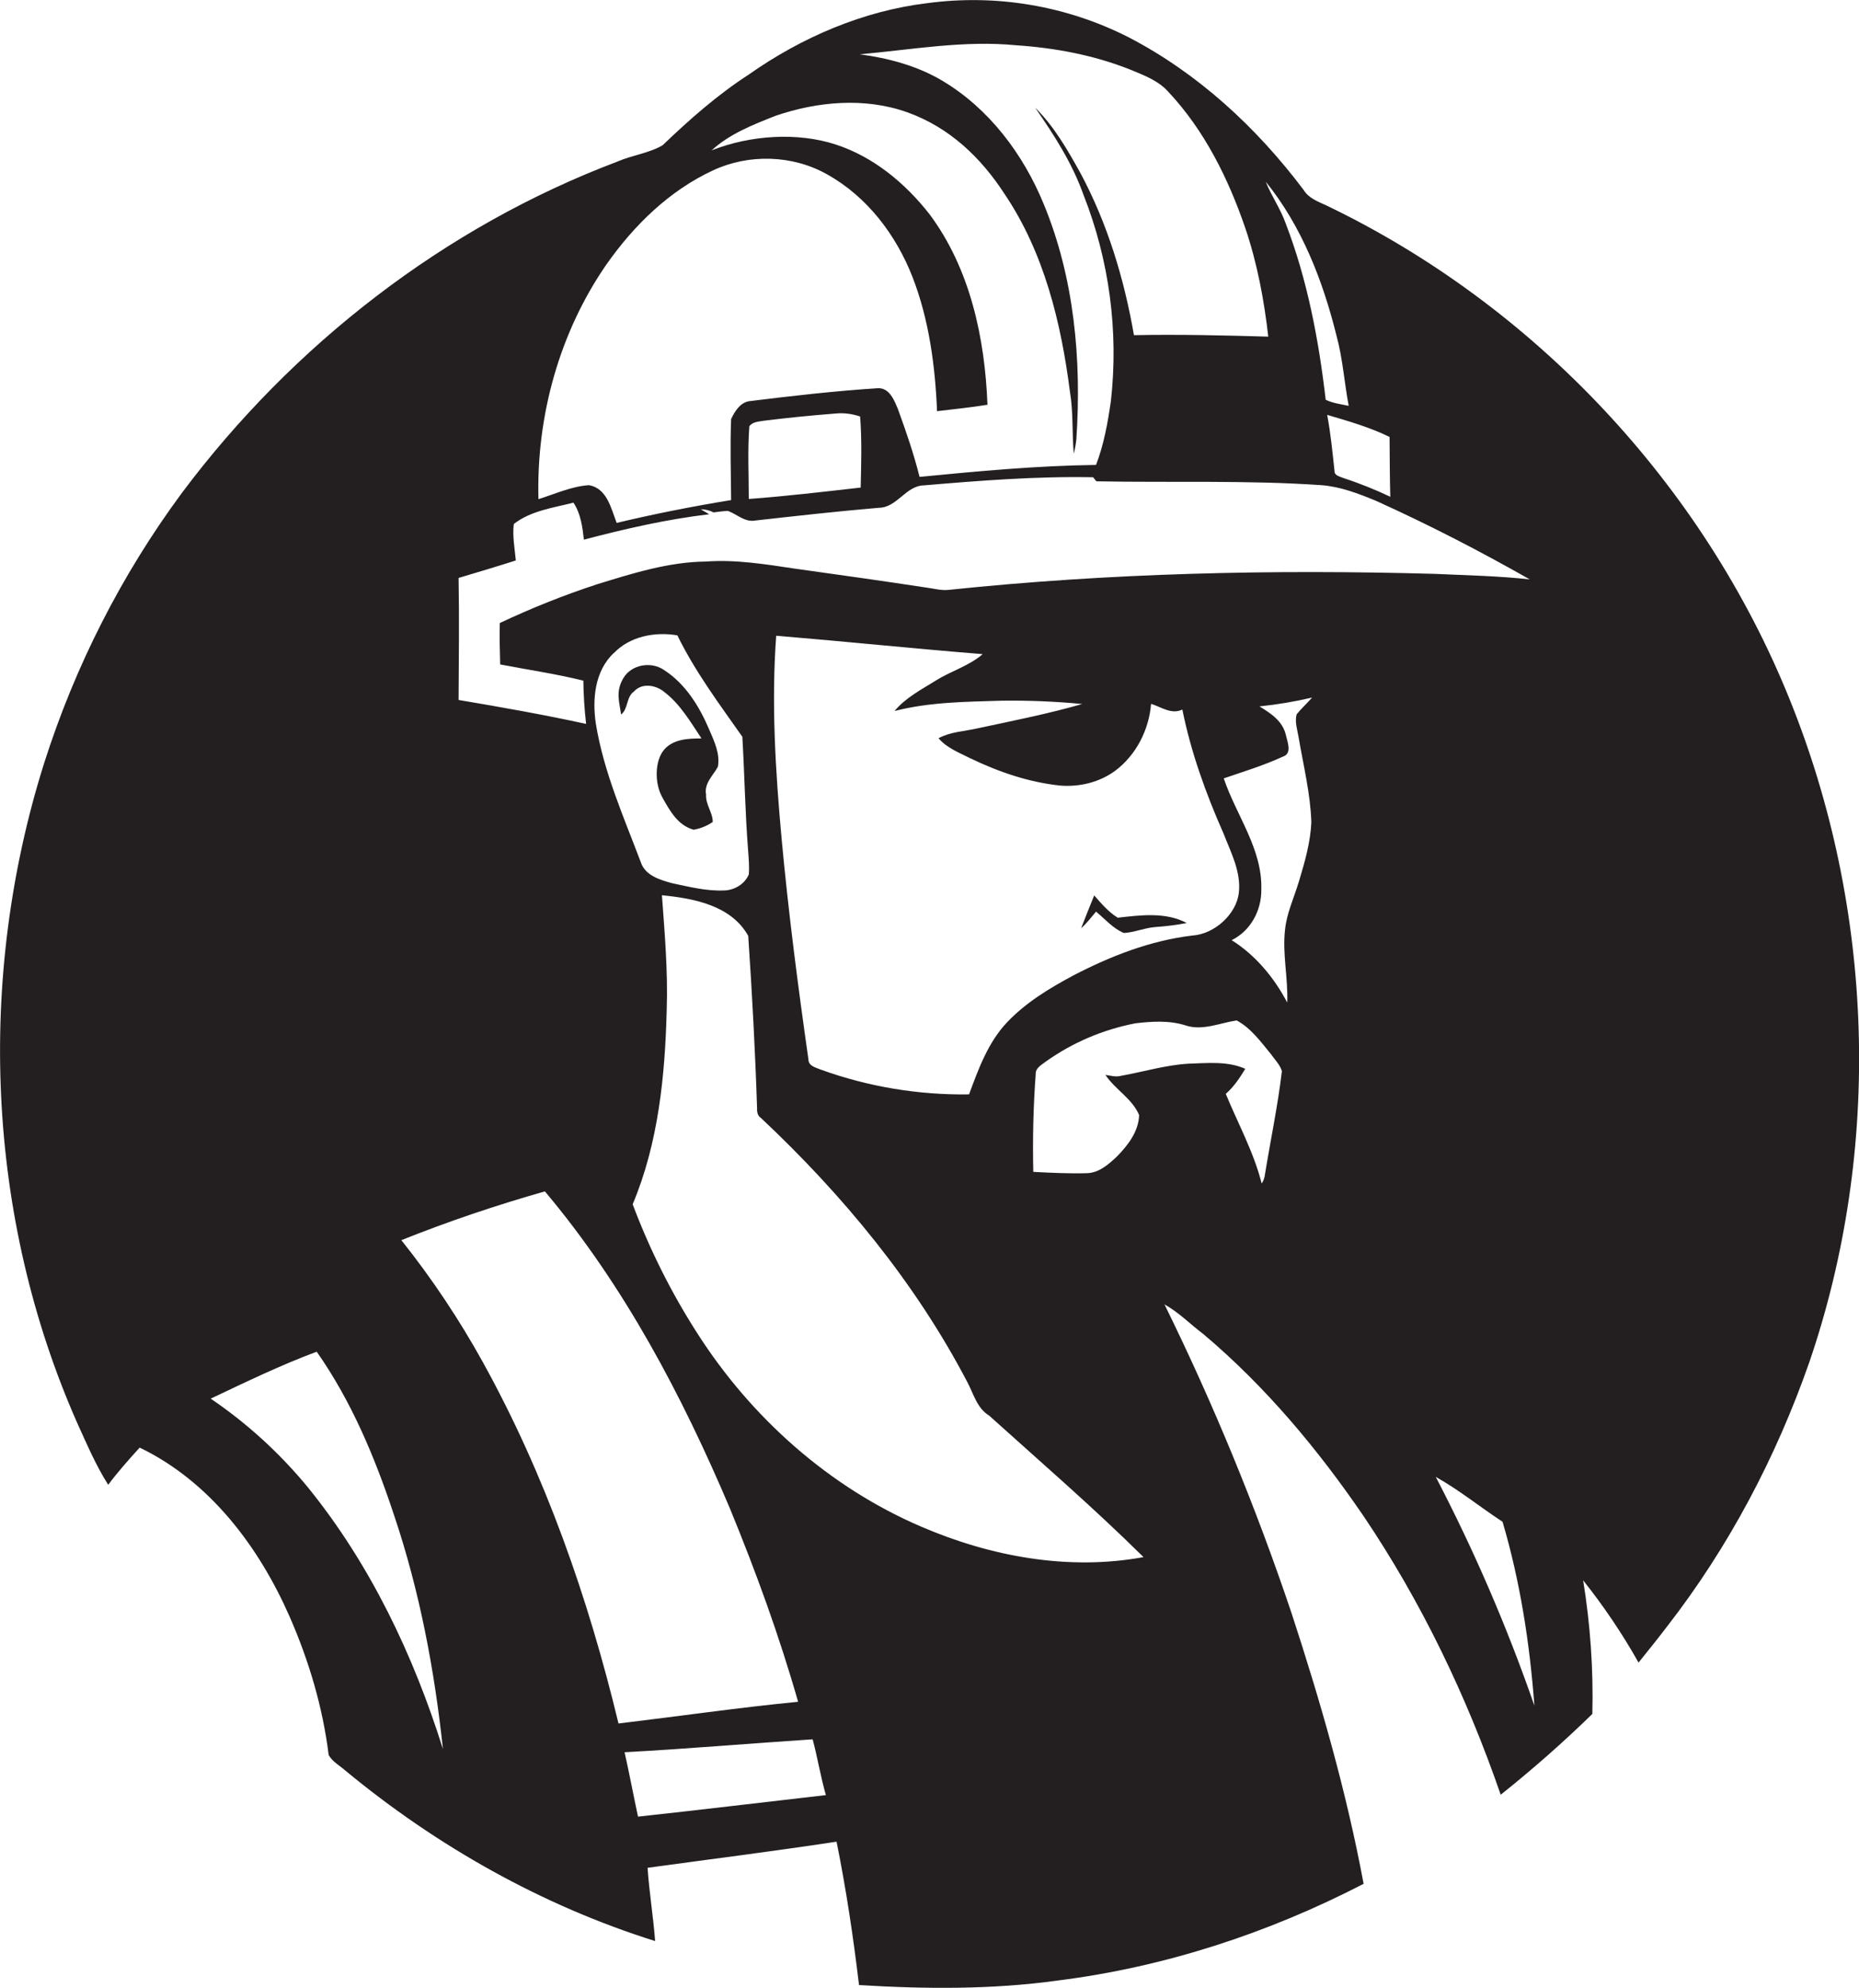 <?xml version="1.0" encoding="utf-8"?>
<!-- Generator: Adobe Illustrator 19.2.0, SVG Export Plug-In . SVG Version: 6.00 Build 0)  -->
<svg version="1.1" id="Layer_1" xmlns="http://www.w3.org/2000/svg" xmlns:xlink="http://www.w3.org/1999/xlink" x="0px" y="0px"
	 viewBox="0 0 1010.2 1080" style="enable-background:new 0 0 1010.2 1080;" xml:space="preserve">
<style type="text/css">
	.st0{fill:#231F20;}
</style>
<title>bise-eise_Construction_Worker_flat_black_logo_White_background_d7caae23-5a03-4385-a13c-461ff3200068</title>
<path class="st0" d="M972.4,379.7c-47-116.4-138.8-214.1-252.1-268.3c-4.4-2-9.2-3.8-11.9-8.2c-25.5-33.9-57.5-63.5-95.4-83.1
	c-33.6-17-71.6-23.4-109-18.4c-35,4.2-68.4,18.6-97.1,38.8c-17,11-32.2,24.4-46.8,38.4c-7.5,4.4-16.6,5.4-24.6,8.9
	c-94,35.5-176.4,99.6-236.5,179.8C66,312.2,40.7,362,23.9,414.9C-12.8,531.4-7.5,661.3,42,773.2c5.2,11.4,10.1,23,16.8,33.5
	c5.3-7.1,11.2-13.7,17.1-20.2c38.2,18.4,64.9,54,81.6,92.1c10.4,23.8,17.9,49,21.1,74.9c2,3.7,6.1,5.8,9.1,8.5
	c49.6,41,106.8,73.3,168.3,92.6c-1-13.3-3.2-26.5-4.1-39.8c34.2-4.7,68.5-9,102.7-14.2c5.2,25.8,9.1,51.8,12.2,77.9
	c36.1,2.2,72.4,2.5,108.3-2.5c57.9-7.3,114.1-25.7,165.9-52.5c-9.3-50-23.4-98.9-39.2-147.2c-19.3-57.3-42.3-113.3-69-167.6
	c7.8,4.3,14,10.8,21.1,16.1c33.7,28.4,62.2,62.5,87,98.8c31.6,46.8,56.2,98.2,74.6,151.5c17.3-13.8,33.9-28.4,49.8-43.9
	c0.6-24.3-1.1-48.6-5-72.6c11.2,14.1,21.3,29,30.1,44.7c5.2-6.5,10.5-13,15.5-19.6c33.5-43.1,59.2-91.9,77.2-143.3
	C1023,624.1,1018.5,493.5,972.4,379.7z M755.5,269.9c-8.4-4-17-7.4-25.8-10.3c-1.7-0.7-4.6-1.3-4.5-3.6c-1.1-10.2-2.1-20.5-4-30.6
	c11.5,3.4,23.1,6.7,33.9,12C755.2,248.2,755.2,259.1,755.5,269.9z M726.3,182.5c3.4,12.5,4.2,25.4,6.6,38c-4.2-0.9-8.6-1.4-12.5-3.3
	c-3.8-32.5-9.9-65-21.7-95.7c-2.8-8-7.8-15-10.9-22.8C707.4,122.9,718.9,152.6,726.3,182.5z M329.6,143.6c14.9-21.2,34.1-40,57.8-51
	c19.4-9.1,43.2-8.5,62,2.1c21.8,12.1,37.6,33,46.5,55.9s12.3,48.1,13.3,72.8c9.1-1.1,18.3-2,27.4-3.5c-1.4-36.3-9.4-73.8-31.4-103.4
	c-13.2-16.9-30.5-31.3-51.1-38s-46.1-5.2-67.4,3.2c9.8-9,22.6-14,34.8-18.8C444.3,55.1,470,52.8,493,61s40.2,24.8,52.9,44.4
	c21.4,31.7,30.7,69.8,35.5,107.3c1.9,11.2,1.1,22.5,2.1,33.8c0.7-2.6,1.1-5.2,1.4-7.8c2.9-43.2-1.1-87.7-17.8-128
	c-11.1-27-29.6-51.6-54.8-66.7c-13.7-8.2-29.4-12.4-45.1-14.5c28.2-2.5,56.6-7.7,85-4.9c21,1.4,42,5.3,61.7,13.1
	c7.5,3.1,15.5,6,21,12.2c19.6,20.9,32.6,47.1,41.8,74c6.5,19.1,10.2,39,12.5,59c-24.3-0.7-48.7-1.3-73-0.8
	c-5.3-30.6-14.4-60.7-29.1-88.1c-7-12.6-14.3-25.4-24.6-35.5c10.3,14.8,20.2,30.2,26.3,47.4c14,35.5,19.1,73.9,14.9,111.8
	c-1.7,11.8-3.8,23.7-8.1,34.9c-32.1,0.4-64,3.4-95.9,6.5c-3.1-12.4-7.3-24.6-11.7-36.7c-2-4.8-4.5-11.5-10.7-11.5
	c-23.5,1.5-47,4.2-70.4,7.1c-4.8,0.9-7.7,5.6-9.6,9.7c-0.6,14.6-0.1,29.3,0,44c-20.9,3.4-41.6,7.5-62.2,12.4
	c-3-7.8-5.3-19-15.2-20.5c-9.5,0.7-18.3,4.8-27.3,7.6C291.4,226.3,303.9,180.7,329.6,143.6z M467.7,264.9
	c-20.2,2.3-40.5,4.7-60.8,6.2c0-13.2-0.7-26.4,0.3-39.5c1.8-2.5,5.1-2.5,7.8-3c12.9-1.6,25.8-2.9,38.8-3.9c4.6-0.5,9.2,0.1,13.6,1.6
	C468.4,239,468,252,467.7,264.9z M167.4,808.2c-15.2-18.5-33-34.8-52.9-48.3c19-9,38-18.2,57.6-25.5c18.9,26.9,31.7,57.6,42,88.7
	c13.9,41.2,22,84.1,26.6,127.2C224.7,899.3,201.2,849.9,167.4,808.2z M262.4,740.1c-12.9-23.3-27.7-45.5-44.3-66.3
	c25.5-10.2,51.6-19,78-26.5c43.1,51.2,74.6,111,100.6,172.4c14.1,34.3,26.8,69.2,37,104.9c-32.6,3.2-65.1,7.9-97.6,11.8
	C319.7,868.3,296.3,801.4,262.4,740.1L262.4,740.1L262.4,740.1z M333.5,354.9c8.8-9.2,22.4-11.8,34.6-9.7
	c9.6,19.7,22.8,37.3,35.3,55.1c1.2,20.4,1.5,40.9,3.1,61.3c0.3,4.5,0.8,9,0.4,13.5c-2.2,5.3-7.9,8.6-13.5,8.7c-9.6,0.4-19-2-28.4-4
	c-6.5-1.8-14.5-4.2-16.8-11.4c-9.3-24.6-20.1-48.9-24.4-75.1c-2-13.3-0.7-28.6,9.7-38.5L333.5,354.9L333.5,354.9z M346.7,987
	c-2.5-11.7-4.7-23.4-7.3-35c34.1-1.8,68.1-4.8,102.2-7c2.7,10,4.3,20.3,7.2,30.3C414.8,979.2,380.8,983.3,346.7,987z M500.7,829.5
	c-50.2-21.5-92.6-59.4-121.9-105.3c-14.1-22-25.8-45.4-35-69.9c14-33.3,17.6-69.9,18.5-105.7c0.7-20.8-1.1-41.5-2.6-62.2
	c17.3,1.7,37.7,5.5,46.9,22.1c2.1,31.2,3.8,62.5,4.8,93.7c-0.1,2,0.3,4,2.1,5.2c44.4,41.7,83.9,89.4,112.2,143.6
	c3.4,6.4,5.2,14.1,11.8,18.1c28.2,25.4,56.9,50.2,83.9,76.9C580.6,853.5,538.4,845.7,500.7,829.5z M544.2,380.7
	c14.7-0.2,29.3,0.4,43.9,1.8c-18.8,5.4-38.1,9.2-57.3,13.3c-7,1.6-14.4,1.8-20.8,5.3c4.5,5.3,11.2,7.8,17.3,10.9
	c15.4,7.4,31.7,13,48.7,14.8c10.6,0.9,21.6-1.8,30.1-8.1c11.3-8.5,18.3-22.2,19.4-36.3c5.5,1.7,11.1,6,17,3.1
	c4.7,23.3,12.8,45.7,22.4,67.4c4,10.3,9.6,20.8,8.3,32.2s-13,22.4-25.3,23.2c-22.7,2.7-44.2,11.1-64.3,21.5
	c-13.1,7-26.1,14.8-36.4,25.7s-15.5,25.3-20.6,39.1c-27.4,0.4-54.6-4.1-80.4-13.4c-2.8-1.2-6.9-1.9-6.9-5.7
	c-5.7-40-10.9-80-14.6-120.2c-3.3-36.5-5.6-73.3-2.9-109.9c37.4,3.1,74.8,7,112.2,10c-7.4,6.4-17,9.1-25.2,14.2s-16.6,9.4-22.7,16.7
	C505.2,381.4,524.8,381.3,544.2,380.7L544.2,380.7L544.2,380.7z M687.2,639.2c-0.3,1.4-0.8,2.7-1.6,3.8
	c-4.3-17.1-12.9-32.6-19.5-48.7c4.4-3.8,7.6-8.7,10.6-13.6c-9.7-4.3-20.4-3.1-30.6-2.8c-12.5,0.7-24.6,4.4-36.9,6.6
	c-2.8,0.8-5.7-0.1-8.5-0.5c5.3,8,14.5,12.8,18.3,21.8c-0.2,8.9-6.1,16.5-12.1,22.6c-4.5,4.2-9.5,8.7-16,9
	c-9.8,0.3-19.6-0.2-29.4-0.7c-0.4-17.7,0-35.3,1.3-53c-0.2-3.5,3.2-5.1,5.6-7c14.5-10.3,31-17.3,48.5-20.7
	c9.1-1.1,18.7-1.7,27.6,1.2s18.5-1.4,27.5-2.8c7.8,4.2,13.2,11.7,18.7,18.4c2.1,3,4.9,5.7,5.9,9.2
	C694.3,601.2,690.3,620.1,687.2,639.2z M705.7,400.7c2.6,15.3,6.4,30.5,6.9,46.1c-0.5,10.8-3.5,21.3-6.6,31.6s-6.7,17.4-7.7,26.7
	c-1.5,13.2,1.7,26.3,1.2,39.6c-7.1-13.5-17.2-25.7-30.2-33.9c10.2-5,16.2-16,16.1-27.2c0.8-22.2-13.6-40.5-20.4-60.7
	c10.8-3.7,21.7-7,32.1-11.8c5.3-1.7,2.4-8.2,1.6-12c-1.8-7.4-8.2-11.6-14.3-15.3c9.6-1,19.2-2.6,28.6-4.8c-2.7,3.1-5.8,5.9-8.4,9.1
	C703.5,392.3,705,396.5,705.7,400.7z M515.4,320.5c-3.9,0.4-7.8-0.7-11.6-1.2c-23.8-3.6-47.6-7-71.5-10.3
	c-16.1-2.4-32.4-5.1-48.7-3.9c-20.3,0.2-39.8,6.4-59,12.3c-18.1,5.9-35.8,13-53,21.1c-0.2,7.5,0,15,0.2,22.5
	c15,2.9,30.3,5.1,45.2,8.8c0.1,7.9,0.6,15.7,1.5,23.5c-23-5-46.1-9.1-69.3-13c0.1-22.1,0.4-44.2,0-66.3c10.4-3.1,20.8-6.2,31.1-9.5
	c-0.6-6.6-1.9-13.2-1.1-19.8c9.2-7.2,21.4-8.8,32.4-11.6c4,5.9,4.9,13.2,5.7,20.1c22.4-5.9,45.1-11.1,68.1-13.8l-4.6-2.7
	c2.4,0,4.8,0.6,7,1.7c2.6-0.4,5.2-0.7,7.8-0.8c4.9,1.8,9.2,6.3,14.9,5.2c22.3-2.5,44.6-5,67-6.9c10.1-0.1,14.7-12.1,24.7-12.2
	c30.5-2.6,61.2-5,91.8-4.4l1.8,2.2c40.8,0.8,81.6-0.7,122.3,2.1c10.3,0.8,19.9,4.5,29.4,8.4c28.6,12.9,56.5,27.3,83.8,42.8
	c-17.1-1.9-34.2-2.2-51.4-3C691.6,309.3,603.2,311.3,515.4,320.5z M780.2,802.4c12.7,7.1,24.1,16.4,36.3,24.4
	c9.6,32.5,14.8,66.2,17.3,99.9C819,884,801.1,842.5,780.2,802.4z"/>
<path class="st0" d="M595.6,495.3c4.9,4,9.1,9.1,15.1,11.6c5.7-0.3,11.1-2.7,16.8-3.2c5.8-0.4,11.6-1.1,17.4-2.2
	c-11.4-6.1-25.1-4.3-37.5-2.9c-5.1-3.1-8.9-7.7-12.8-12.1c-2.4,5.9-4.8,11.9-7.1,17.8C590.5,501.7,593,498.4,595.6,495.3z"/>
<path class="st0" d="M360.9,375.9c8.7,6.6,14.3,16.3,20.3,25.3c-7.1,0-15.3,0.3-20.3,6.1s-5.4,18-1,25.9s8.6,15.2,17,17.6
	c3.7-0.6,7.3-2.1,10.4-4.2c0.1-5-4-9.6-3.6-14.9c-1.2-6.1,3.8-10.3,6.4-15.1c1.3-7.1-2-13.9-4.7-20.2c-5.3-12.5-12.9-24.9-24.6-32.4
	c-7-4.8-17.7-3-22.1,4.5s-2,13.2-1.2,19.7c4-3.1,2.7-9.5,7-12.5C348.8,370.9,356.3,372.1,360.9,375.9z"/>
</svg>
